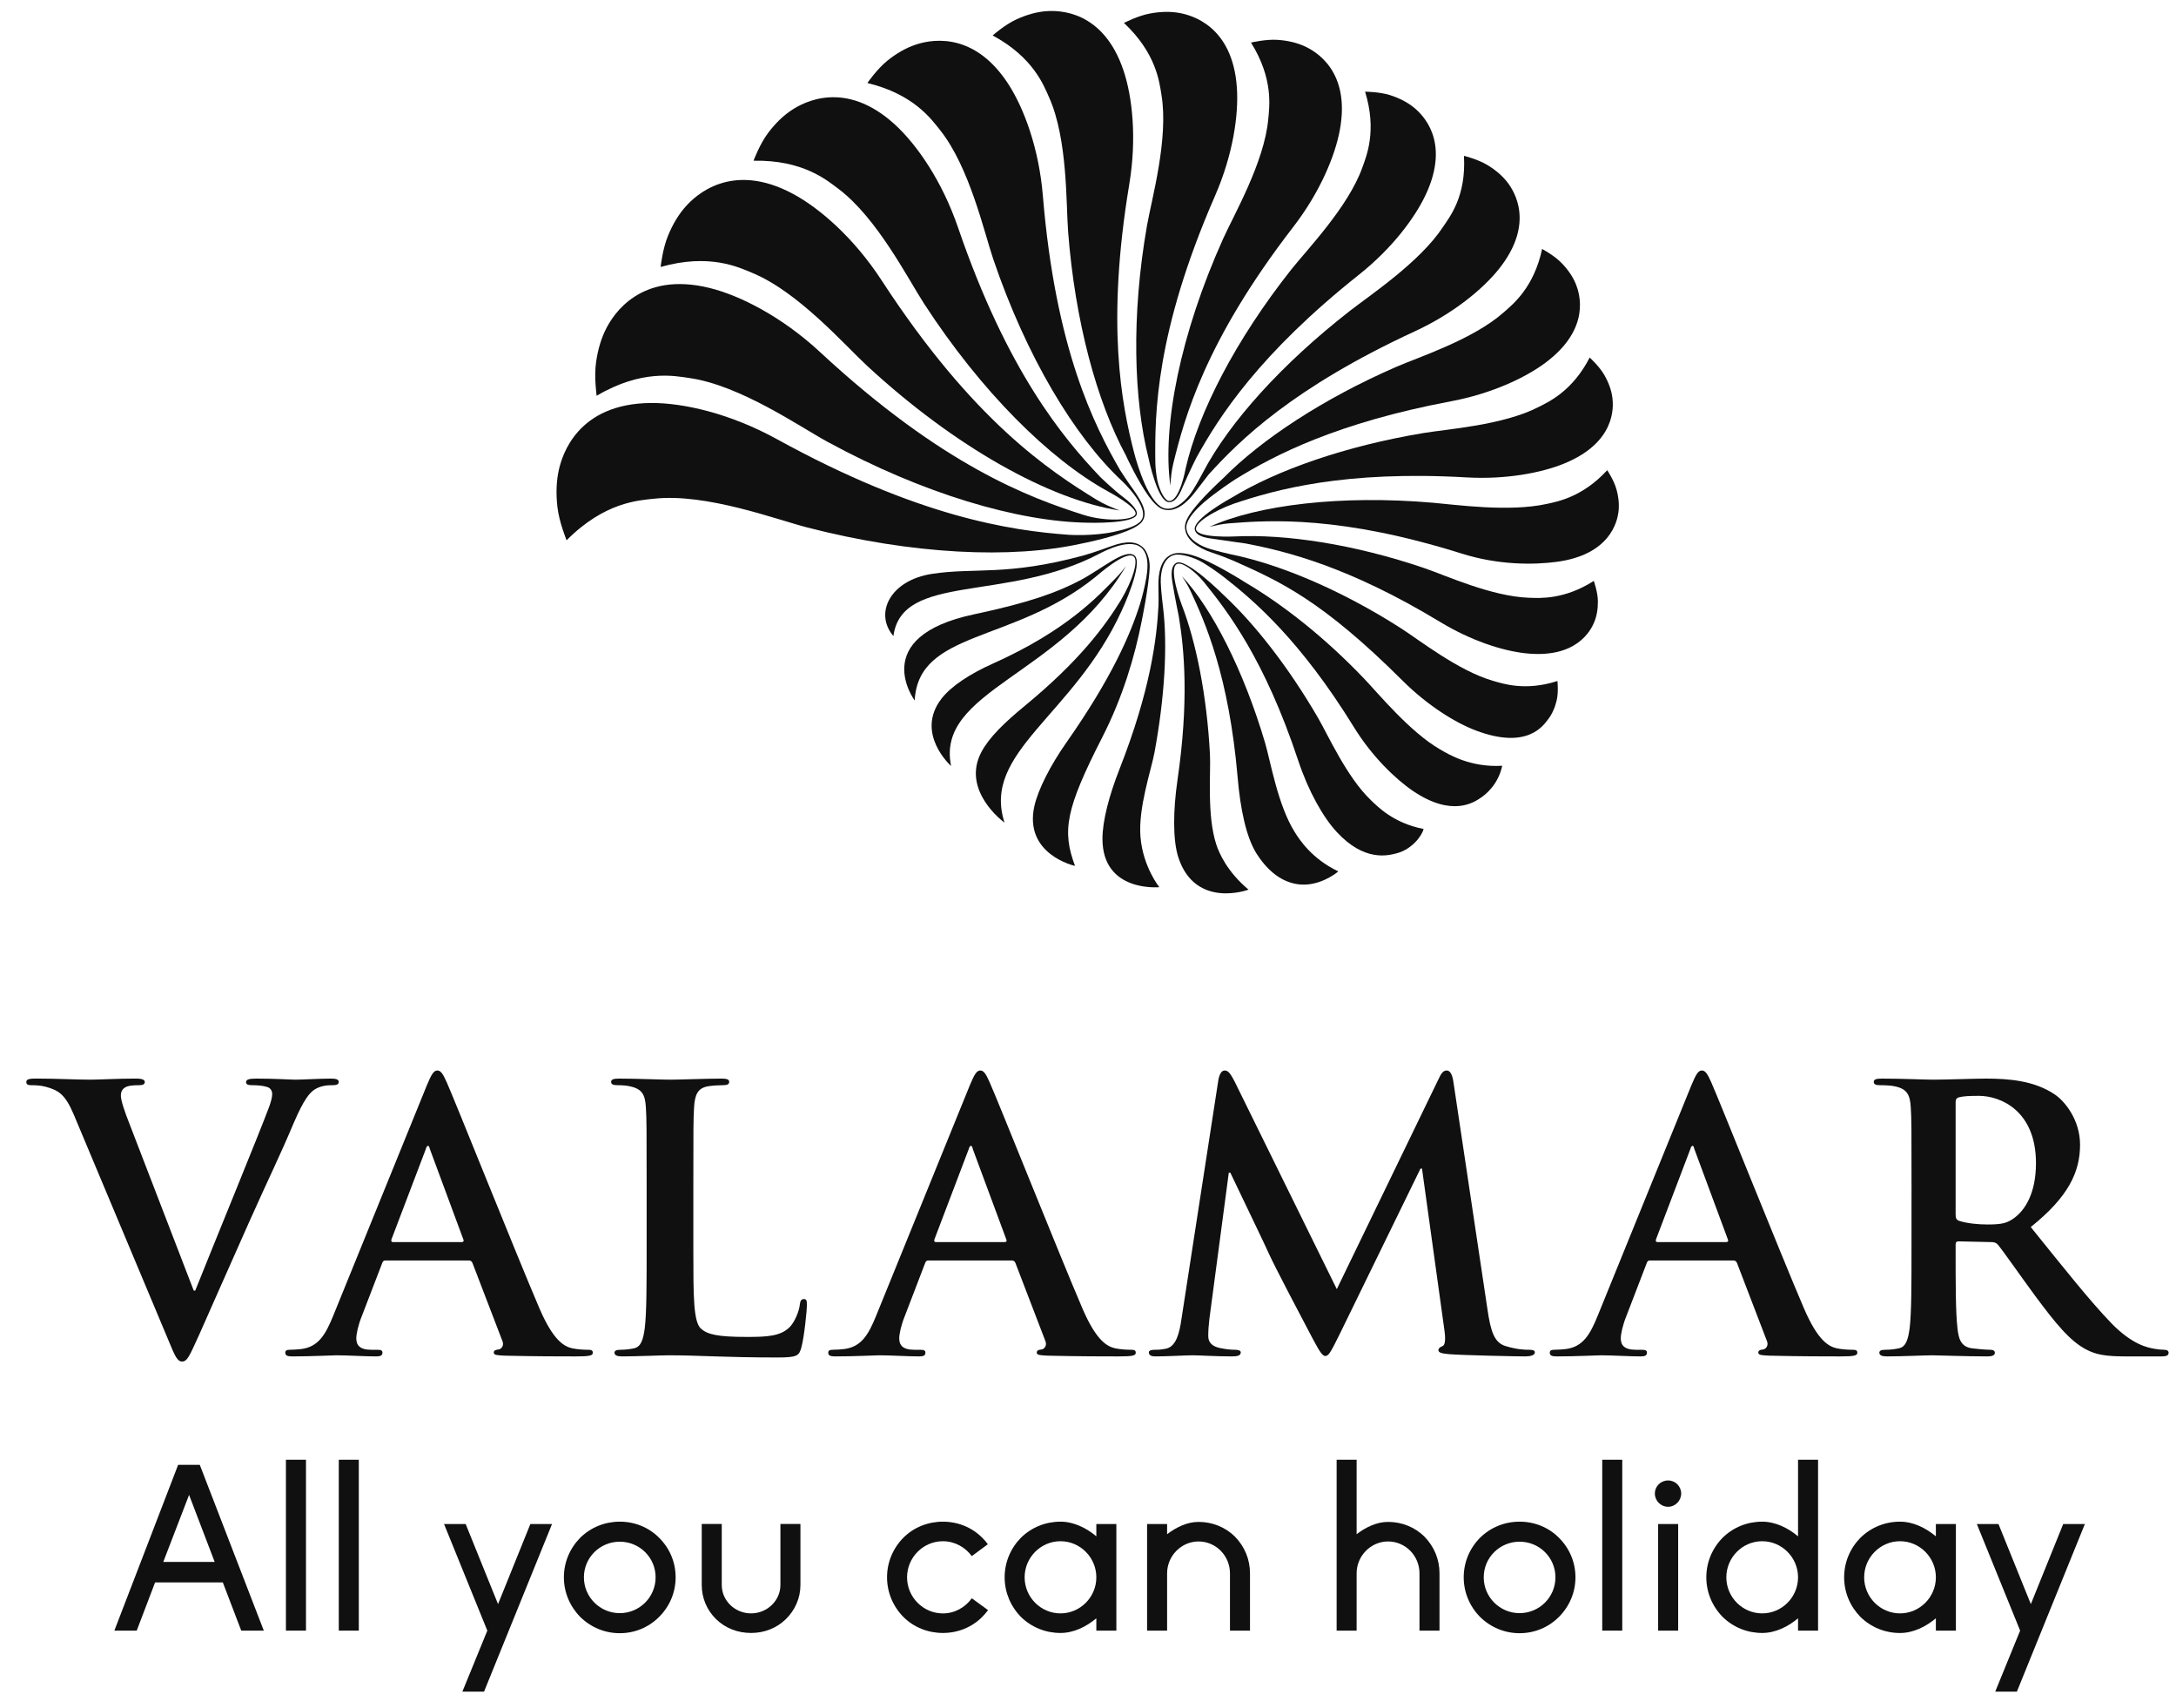 <svg width="65" height="51" viewBox="0 0 65 51" fill="none" xmlns="http://www.w3.org/2000/svg">
<path d="M17.823 11.82C19.178 11.022 20.155 11.227 20.599 11.291C22.116 11.509 23.896 12.748 24.714 13.193C27.565 14.746 30.408 15.584 32.508 15.612C32.508 15.612 33.873 15.653 33.956 15.366C34.001 15.208 33.696 14.956 33.562 14.855C33.259 14.628 32.864 14.244 32.861 14.241C31.754 13.074 30.087 11.086 28.618 6.796C28.14 5.401 27.387 4.321 26.738 3.725C25.237 2.346 23.977 3.074 23.658 3.282C23.401 3.449 23.159 3.683 22.939 3.978C22.693 4.307 22.517 4.781 22.509 4.8C23.987 4.771 24.705 5.385 25.045 5.64C26.204 6.513 27.128 8.338 27.607 9.075C29.314 11.7 31.345 13.714 33.097 14.677C33.097 14.677 33.973 15.14 33.92 15.352C33.873 15.539 33.046 15.595 32.364 15.377C30.757 14.867 28.152 13.908 24.498 10.517C23.348 9.451 22.102 8.825 21.199 8.601C19.109 8.084 18.31 9.427 18.12 9.789C17.966 10.081 17.86 10.428 17.805 10.821C17.743 11.26 17.82 11.799 17.823 11.82Z" fill="#101010"/>
<path d="M22.478 8.153C23.857 8.726 25.24 10.315 25.905 10.929C28.535 13.36 31.375 14.93 33.445 15.246C33.223 15.161 32.982 15.064 32.748 14.92C31.367 14.07 29.073 12.581 26.339 8.379C25.509 7.104 24.484 6.217 23.686 5.789C21.838 4.798 20.764 5.858 20.498 6.15C20.284 6.385 20.101 6.683 19.956 7.036C19.793 7.43 19.736 7.952 19.734 7.973C21.203 7.558 22.074 7.986 22.478 8.153Z" fill="#101010"/>
<path d="M33.731 14.449C33.672 14.367 33.518 14.132 33.461 14.044C32.685 12.707 31.53 10.422 31.152 5.848C31.034 4.423 30.584 3.225 30.118 2.507C29.039 0.846 27.69 1.22 27.343 1.337C27.063 1.431 26.781 1.591 26.506 1.813C26.198 2.062 25.921 2.463 25.91 2.479C27.299 2.814 27.825 3.566 28.083 3.888C28.961 4.991 29.395 6.928 29.669 7.737C30.654 10.638 32.091 13.038 33.513 14.364L33.513 14.364C33.513 14.364 34.37 15.161 34.09 15.544C33.967 15.713 33.625 15.809 33.27 15.885C32.657 16.016 31.962 15.975 31.933 15.973C30.183 15.847 27.431 15.438 23.215 13.12C21.8 12.341 20.402 12.03 19.448 12.036C17.24 12.05 16.793 13.605 16.697 14.018C16.62 14.351 16.604 14.727 16.65 15.136C16.702 15.593 16.917 16.116 16.925 16.137C18.065 14.988 19.087 14.944 19.544 14.894C21.107 14.726 23.192 15.517 24.119 15.755C27.259 16.564 30.217 16.697 32.301 16.236C32.301 16.236 33.109 16.081 33.657 15.862C33.883 15.772 34.06 15.666 34.127 15.564C34.312 15.279 34.077 14.928 33.731 14.449Z" fill="#101010"/>
<path d="M34.695 2.837C34.912 4.148 34.4 5.95 34.261 6.744C33.791 9.436 33.864 11.925 34.312 13.7C34.312 13.7 34.573 14.97 34.909 14.997C35.148 15.017 35.276 14.664 35.343 14.512C35.576 13.985 35.739 13.667 35.741 13.664C36.419 12.437 37.625 10.562 40.597 8.202C41.59 7.413 42.271 6.497 42.593 5.805C43.339 4.203 42.476 3.409 42.239 3.215C42.048 3.058 41.807 2.933 41.525 2.842C41.208 2.741 40.793 2.739 40.777 2.738C41.138 3.911 40.817 4.663 40.693 5.009C40.269 6.19 39.039 7.459 38.566 8.057C36.911 10.15 35.795 12.322 35.417 13.992C35.417 13.992 35.242 14.965 34.926 14.962C34.806 14.961 34.649 14.695 34.569 14.34C34.54 14.172 34.513 13.994 34.511 13.804C34.493 12.358 34.517 9.92 36.294 5.851C36.833 4.617 37.004 3.421 36.947 2.615C36.818 0.75 35.565 0.449 35.234 0.388C34.967 0.339 34.669 0.344 34.349 0.404C33.991 0.47 33.59 0.677 33.574 0.685C34.542 1.592 34.632 2.453 34.695 2.837Z" fill="#101010"/>
<path d="M37.884 3.563C37.766 4.849 36.854 6.423 36.533 7.138C35.261 9.967 34.712 12.726 34.96 14.504C34.973 14.299 34.992 14.075 35.048 13.843C35.383 12.478 35.998 10.188 38.631 6.778C39.43 5.743 39.879 4.658 40.022 3.886C40.355 2.1 39.27 1.52 38.978 1.385C38.743 1.276 38.466 1.21 38.155 1.19C37.808 1.168 37.386 1.268 37.369 1.272C38.045 2.355 37.919 3.186 37.884 3.563Z" fill="#101010"/>
<path d="M45.036 5.455C44.887 5.259 44.684 5.082 44.431 4.929C44.148 4.758 43.746 4.658 43.73 4.654C43.803 5.872 43.299 6.484 43.097 6.789C42.406 7.832 40.926 8.815 40.325 9.283C38.29 10.87 36.727 12.605 35.938 14.103L35.935 14.108C35.933 14.113 35.93 14.118 35.927 14.123C35.88 14.214 35.679 14.59 35.545 14.768C35.346 15.033 35.02 15.279 34.739 15.166C34.539 15.085 34.345 14.784 34.198 14.455C34.038 14.096 33.925 13.703 33.88 13.531C33.498 12.058 33.041 9.663 33.733 5.503C33.961 4.134 33.826 2.898 33.562 2.11C32.951 0.285 31.606 0.309 31.256 0.334C30.973 0.354 30.673 0.436 30.364 0.578C30.018 0.736 29.666 1.047 29.652 1.059C30.865 1.712 31.177 2.547 31.34 2.913C31.897 4.164 31.842 6.091 31.906 6.918C32.113 9.601 32.763 11.99 33.632 13.601C33.652 13.646 33.98 14.361 34.316 14.825C34.459 15.022 34.607 15.166 34.727 15.206C35.019 15.304 35.319 15.145 35.606 14.813C35.703 14.7 35.973 14.338 36.104 14.172C37.032 13.147 38.627 11.575 42.262 9.896C43.412 9.365 44.29 8.637 44.767 8.043C45.869 6.668 45.22 5.699 45.036 5.455Z" fill="#101010"/>
<path d="M46.523 20.339C45.565 20.648 44.903 20.421 44.601 20.335C43.563 20.037 42.382 19.105 41.846 18.763C40.035 17.604 38.205 16.849 36.791 16.561C36.791 16.561 36.299 16.452 36.058 16.367C35.744 16.257 35.413 16.018 35.439 15.719C35.458 15.506 35.694 15.237 35.968 15C36.349 14.673 36.859 14.343 36.899 14.317C38.068 13.59 39.949 12.623 43.344 11.985C44.553 11.758 45.558 11.284 46.155 10.841C47.538 9.814 47.183 8.758 47.074 8.488C46.987 8.271 46.843 8.058 46.647 7.856C46.428 7.63 46.079 7.443 46.065 7.436C45.818 8.59 45.194 9.085 44.926 9.322C44.005 10.142 42.367 10.669 41.698 10.961C39.513 11.915 37.679 13.126 36.539 14.282C36.355 14.451 35.91 14.87 35.63 15.235C35.482 15.428 35.4 15.594 35.397 15.719C35.389 16.024 35.628 16.269 36.034 16.442C36.171 16.501 36.455 16.58 36.844 16.747C38.234 17.365 39.489 17.93 41.899 20.331C42.648 21.077 43.481 21.59 44.093 21.82C45.629 22.398 46.104 21.666 46.247 21.479C46.363 21.327 46.448 21.139 46.5 20.918C46.558 20.672 46.524 20.352 46.523 20.339Z" fill="#101010"/>
<path d="M48.289 14.626C48.215 14.352 48.018 14.055 48.01 14.043C47.27 14.847 46.53 14.979 46.201 15.051C45.077 15.298 43.496 15.075 42.803 15.015C40.061 14.778 37.571 15.079 36.125 15.736C36.303 15.693 36.498 15.648 36.711 15.631C37.96 15.53 40.069 15.404 43.668 16.535C44.76 16.878 45.801 16.873 46.495 16.781C48.102 16.569 48.305 15.57 48.343 15.31C48.373 15.101 48.355 14.87 48.289 14.626Z" fill="#101010"/>
<path d="M47.609 17.35C46.723 17.914 46.001 17.864 45.675 17.853C44.562 17.816 43.191 17.189 42.556 16.971C40.438 16.248 38.396 15.95 36.902 16.021C36.863 16.023 35.805 16.076 35.729 15.821C35.671 15.628 36.22 15.273 36.848 15.046C38.098 14.624 40.149 14.049 43.804 14.258C44.99 14.326 46.048 14.12 46.717 13.847C48.265 13.217 48.199 12.159 48.165 11.884C48.138 11.663 48.057 11.433 47.924 11.201C47.776 10.942 47.497 10.689 47.486 10.679C46.966 11.689 46.259 12.003 45.949 12.161C44.893 12.702 43.233 12.815 42.523 12.933C40.201 13.319 38.152 14.035 36.797 14.861C36.795 14.862 35.613 15.503 35.691 15.824C35.744 16.044 36.104 16.072 36.269 16.097C36.665 16.157 37.19 16.229 37.21 16.232C38.437 16.466 40.306 16.934 43.004 18.567C43.945 19.138 44.865 19.429 45.538 19.508C47.094 19.689 47.521 18.82 47.618 18.59C47.696 18.405 47.734 18.19 47.731 17.95C47.727 17.683 47.613 17.363 47.609 17.35Z" fill="#101010"/>
<path d="M43.012 22.379C42.117 21.861 41.181 20.723 40.752 20.273C39.571 19.034 38.32 18.056 37.215 17.405C37.215 17.405 36.171 16.736 35.598 16.576C35.362 16.51 35.162 16.498 35.035 16.544C34.745 16.648 34.618 16.942 34.604 17.379C34.599 17.527 34.614 17.811 34.606 18.078C34.556 19.055 34.373 20.6 33.438 22.978C33.127 23.769 32.932 24.52 32.932 25.053C32.932 26.662 34.631 26.497 34.631 26.497C34.631 26.497 34.144 25.896 34.068 25.001C33.994 24.128 34.391 22.992 34.486 22.475C34.79 20.832 34.882 19.279 34.741 18.131C34.741 18.131 34.678 17.641 34.673 17.388C34.666 17.024 34.773 16.663 35.064 16.578C35.272 16.517 35.701 16.663 35.923 16.798C36.164 16.943 36.387 17.104 36.558 17.234C37.466 17.944 38.846 19.125 40.449 21.727C40.981 22.589 41.685 23.269 42.206 23.622C43.379 24.416 44.034 23.962 44.238 23.823C44.391 23.719 44.75 23.432 44.874 22.871C43.913 22.925 43.275 22.531 43.012 22.379Z" fill="#101010"/>
<path d="M39.372 21.441C38.492 19.926 37.482 18.637 36.55 17.77C36.549 17.769 35.429 16.651 35.138 16.812C34.938 16.923 35.002 17.274 35.029 17.438C35.1 17.871 35.208 18.387 35.211 18.402C35.38 19.417 35.516 20.948 35.172 23.305C35.044 24.185 35.027 25.089 35.202 25.618C35.712 27.152 37.288 26.577 37.295 26.57C36.66 26.039 36.416 25.479 36.333 25.224C36.047 24.355 36.172 23.08 36.143 22.531C36.051 20.78 35.732 19.18 35.295 18.051C35.295 18.051 34.895 16.99 35.151 16.848C35.264 16.785 35.507 16.927 35.77 17.175C35.838 17.243 35.906 17.315 35.971 17.395C36.651 18.236 37.771 19.674 38.778 22.711C39.084 23.632 39.519 24.403 39.929 24.847C40.757 25.744 41.462 25.553 41.724 25.484C42.194 25.361 42.481 24.943 42.526 24.759C41.624 24.583 41.153 24.093 40.943 23.891C40.227 23.202 39.672 21.958 39.372 21.441Z" fill="#101010"/>
<path d="M38.675 24.851C38.168 24.042 37.954 22.744 37.792 22.194C37.15 20.02 36.201 18.17 35.309 17.212C35.393 17.34 35.482 17.479 35.557 17.639C35.997 18.579 36.709 20.177 36.971 23.229C37.05 24.155 37.225 25.006 37.536 25.496C38.02 26.257 38.593 26.458 39.063 26.415C39.582 26.367 39.974 26.031 39.977 26.026C39.189 25.649 38.823 25.088 38.675 24.851Z" fill="#101010"/>
<path d="M33.638 16.903C33.564 17 33.483 17.106 33.384 17.208C32.803 17.808 31.87 18.828 29.656 19.82C28.963 20.131 28.411 20.496 28.125 20.865C27.323 21.899 28.403 22.875 28.41 22.876C27.95 20.615 31.692 20.197 33.638 16.903Z" fill="#101010"/>
<path d="M32.928 22.017C33.542 20.817 33.901 19.584 34.098 18.579C34.098 18.579 34.329 17.473 34.342 16.932C34.348 16.689 34.255 16.468 34.169 16.377C33.959 16.153 33.638 16.153 33.211 16.306C33.07 16.356 32.662 16.509 32.35 16.594C30.08 17.209 29.115 16.945 27.841 17.139C26.588 17.331 26.106 18.319 26.687 18.996C26.946 17.098 30.056 18.003 32.844 16.535C32.991 16.459 33.82 16.018 34.139 16.406C34.276 16.572 34.312 16.837 34.243 17.248C34.194 17.539 34.119 17.821 34.055 18.036C33.773 18.933 33.211 20.245 31.849 22.185C31.383 22.849 31.009 23.578 30.898 24.076C30.577 25.518 32.103 25.863 32.112 25.86C31.721 24.814 31.83 24.165 32.928 22.017Z" fill="#101010"/>
<path d="M33.505 18.242C33.505 18.24 34.186 16.799 33.88 16.584C33.595 16.385 32.92 16.986 32.279 17.325C31.571 17.699 30.738 17.999 29.091 18.349C25.918 19.021 27.317 20.917 27.323 20.919C27.436 18.818 30.262 19.221 32.716 17.237C32.794 17.175 33.597 16.459 33.852 16.61C34.032 16.717 33.827 17.345 33.483 17.924C33.011 18.689 32.262 19.724 30.617 21.077C29.993 21.59 29.552 22.021 29.32 22.452C28.694 23.616 29.998 24.567 30.006 24.567C29.32 22.452 32.073 21.379 33.505 18.242Z" fill="#101010"/>
<path d="M2.204 33.289C1.947 32.685 1.757 32.564 1.356 32.455C1.188 32.411 1.01 32.411 0.92 32.411C0.82 32.411 0.786 32.378 0.786 32.312C0.786 32.224 0.909 32.213 1.077 32.213C1.668 32.213 2.304 32.246 2.695 32.246C2.974 32.246 3.51 32.213 4.068 32.213C4.202 32.213 4.325 32.235 4.325 32.312C4.325 32.389 4.258 32.411 4.157 32.411C3.979 32.411 3.811 32.422 3.722 32.488C3.644 32.542 3.61 32.62 3.61 32.718C3.61 32.861 3.711 33.168 3.867 33.563L5.787 38.546H5.832C6.312 37.339 7.763 33.805 8.031 33.08C8.086 32.938 8.131 32.773 8.131 32.675C8.131 32.587 8.086 32.499 7.986 32.466C7.852 32.422 7.685 32.411 7.539 32.411C7.439 32.411 7.35 32.4 7.35 32.323C7.35 32.235 7.45 32.214 7.662 32.214C8.22 32.214 8.689 32.246 8.834 32.246C9.024 32.246 9.549 32.214 9.884 32.214C10.029 32.214 10.118 32.235 10.118 32.312C10.118 32.389 10.051 32.411 9.939 32.411C9.828 32.411 9.593 32.411 9.393 32.543C9.247 32.642 9.08 32.828 8.778 33.53C8.343 34.562 8.042 35.155 7.439 36.505C6.725 38.107 6.2 39.303 5.955 39.852C5.664 40.489 5.597 40.664 5.441 40.664C5.296 40.664 5.229 40.511 5.017 39.995L2.204 33.289ZM11.513 37.646C11.457 37.646 11.435 37.668 11.413 37.734L10.81 39.303C10.698 39.578 10.643 39.841 10.643 39.973C10.643 40.171 10.743 40.313 11.089 40.313H11.257C11.39 40.313 11.424 40.335 11.424 40.401C11.424 40.489 11.357 40.511 11.234 40.511C10.877 40.511 10.397 40.478 10.051 40.478C9.928 40.478 9.314 40.511 8.734 40.511C8.589 40.511 8.522 40.489 8.522 40.401C8.522 40.335 8.567 40.313 8.656 40.313C8.756 40.313 8.912 40.302 9.002 40.291C9.515 40.225 9.727 39.852 9.951 39.303L12.752 32.411C12.886 32.093 12.953 31.972 13.065 31.972C13.165 31.972 13.232 32.071 13.344 32.323C13.612 32.926 15.398 37.405 16.112 39.073C16.537 40.06 16.86 40.214 17.094 40.27C17.262 40.302 17.43 40.313 17.563 40.313C17.653 40.313 17.708 40.324 17.708 40.401C17.708 40.489 17.608 40.511 17.195 40.511C16.793 40.511 15.978 40.511 15.085 40.489C14.884 40.478 14.75 40.478 14.75 40.401C14.75 40.335 14.795 40.313 14.907 40.302C14.985 40.28 15.063 40.181 15.007 40.05L14.114 37.723C14.092 37.668 14.058 37.646 14.002 37.646H11.513ZM13.79 37.097C13.846 37.097 13.857 37.064 13.846 37.031L12.842 34.321C12.83 34.277 12.819 34.222 12.786 34.222C12.752 34.222 12.73 34.277 12.719 34.321L11.692 37.02C11.681 37.064 11.692 37.097 11.737 37.097L13.79 37.097ZM20.711 37.328C20.711 38.733 20.711 39.49 20.945 39.688C21.135 39.852 21.425 39.929 22.296 39.929C22.887 39.929 23.323 39.918 23.602 39.622C23.736 39.479 23.87 39.172 23.892 38.963C23.903 38.864 23.926 38.798 24.015 38.798C24.093 38.798 24.104 38.853 24.104 38.985C24.104 39.106 24.026 39.929 23.937 40.247C23.87 40.489 23.814 40.543 23.234 40.543C21.626 40.543 20.89 40.478 19.985 40.478C19.729 40.478 19.025 40.511 18.579 40.511C18.434 40.511 18.356 40.478 18.356 40.401C18.356 40.346 18.4 40.313 18.534 40.313C18.702 40.313 18.836 40.291 18.936 40.27C19.16 40.225 19.215 39.984 19.26 39.666C19.316 39.205 19.316 38.337 19.316 37.328V35.396C19.316 33.728 19.316 33.421 19.293 33.07C19.271 32.696 19.182 32.521 18.814 32.444C18.724 32.422 18.59 32.411 18.445 32.411C18.323 32.411 18.255 32.389 18.255 32.312C18.255 32.235 18.333 32.214 18.501 32.214C19.025 32.214 19.729 32.246 20.03 32.246C20.298 32.246 21.113 32.214 21.548 32.214C21.704 32.214 21.782 32.235 21.782 32.312C21.782 32.389 21.716 32.411 21.582 32.411C21.459 32.411 21.28 32.422 21.146 32.444C20.845 32.499 20.756 32.685 20.733 33.07C20.711 33.421 20.711 33.728 20.711 35.396L20.711 37.328ZM27.732 37.646C27.676 37.646 27.654 37.668 27.631 37.734L27.029 39.303C26.917 39.578 26.861 39.841 26.861 39.973C26.861 40.171 26.962 40.313 27.308 40.313H27.475C27.609 40.313 27.643 40.335 27.643 40.401C27.643 40.489 27.576 40.511 27.453 40.511C27.096 40.511 26.616 40.478 26.27 40.478C26.147 40.478 25.533 40.511 24.953 40.511C24.807 40.511 24.741 40.489 24.741 40.401C24.741 40.335 24.785 40.313 24.874 40.313C24.975 40.313 25.131 40.302 25.22 40.291C25.734 40.225 25.946 39.852 26.169 39.303L28.971 32.411C29.105 32.093 29.172 31.972 29.284 31.972C29.384 31.972 29.451 32.071 29.562 32.323C29.831 32.926 31.616 37.405 32.331 39.073C32.755 40.06 33.078 40.214 33.313 40.27C33.48 40.302 33.648 40.313 33.782 40.313C33.871 40.313 33.927 40.324 33.927 40.401C33.927 40.489 33.826 40.511 33.413 40.511C33.011 40.511 32.197 40.511 31.304 40.489C31.103 40.478 30.969 40.478 30.969 40.401C30.969 40.335 31.014 40.313 31.125 40.302C31.203 40.28 31.282 40.181 31.226 40.05L30.333 37.723C30.31 37.668 30.277 37.646 30.221 37.646H27.732ZM30.009 37.097C30.065 37.097 30.076 37.064 30.065 37.031L29.06 34.321C29.049 34.277 29.038 34.222 29.004 34.222C28.971 34.222 28.948 34.277 28.937 34.321L27.911 37.02C27.899 37.064 27.911 37.097 27.955 37.097L30.009 37.097ZM36.394 32.257C36.427 32.071 36.494 31.972 36.583 31.972C36.673 31.972 36.74 32.027 36.885 32.312L39.932 38.502L42.968 32.235C43.047 32.059 43.113 31.972 43.214 31.972C43.314 31.972 43.382 32.082 43.415 32.312L44.431 39.095C44.531 39.786 44.642 40.104 44.977 40.203C45.301 40.302 45.524 40.313 45.67 40.313C45.77 40.313 45.848 40.324 45.848 40.39C45.848 40.478 45.714 40.511 45.558 40.511C45.279 40.511 43.739 40.478 43.292 40.445C43.035 40.423 42.968 40.39 42.968 40.324C42.968 40.269 43.013 40.236 43.091 40.203C43.158 40.181 43.191 40.038 43.147 39.731L42.477 34.902H42.432L39.999 39.885C39.743 40.401 39.686 40.499 39.586 40.499C39.486 40.499 39.374 40.28 39.196 39.951C38.928 39.446 38.046 37.767 37.912 37.46C37.812 37.229 37.142 35.846 36.751 35.023H36.706L36.126 39.391C36.104 39.589 36.092 39.731 36.092 39.907C36.092 40.116 36.238 40.214 36.428 40.258C36.628 40.302 36.784 40.313 36.896 40.313C36.985 40.313 37.063 40.335 37.063 40.39C37.063 40.489 36.963 40.511 36.796 40.511C36.327 40.511 35.825 40.478 35.624 40.478C35.412 40.478 34.876 40.511 34.519 40.511C34.407 40.511 34.318 40.488 34.318 40.39C34.318 40.335 34.385 40.313 34.496 40.313C34.586 40.313 34.664 40.313 34.831 40.28C35.144 40.214 35.233 39.786 35.289 39.413L36.394 32.257ZM49.286 37.646C49.23 37.646 49.208 37.668 49.186 37.734L48.583 39.303C48.471 39.578 48.415 39.841 48.415 39.973C48.415 40.171 48.516 40.313 48.862 40.313H49.029C49.163 40.313 49.196 40.335 49.196 40.401C49.196 40.489 49.13 40.511 49.007 40.511C48.65 40.511 48.17 40.478 47.824 40.478C47.701 40.478 47.087 40.511 46.507 40.511C46.362 40.511 46.294 40.489 46.294 40.401C46.294 40.335 46.339 40.313 46.429 40.313C46.529 40.313 46.685 40.302 46.775 40.291C47.288 40.225 47.5 39.852 47.723 39.303L50.525 32.411C50.659 32.093 50.726 31.972 50.837 31.972C50.938 31.972 51.005 32.071 51.117 32.323C51.384 32.926 53.17 37.405 53.885 39.073C54.309 40.06 54.633 40.214 54.867 40.27C55.035 40.302 55.202 40.313 55.336 40.313C55.425 40.313 55.481 40.324 55.481 40.401C55.481 40.489 55.381 40.511 54.968 40.511C54.566 40.511 53.751 40.511 52.858 40.489C52.657 40.478 52.523 40.478 52.523 40.401C52.523 40.335 52.567 40.313 52.679 40.302C52.757 40.28 52.836 40.181 52.78 40.05L51.887 37.723C51.864 37.668 51.831 37.646 51.775 37.646H49.286ZM51.563 37.097C51.619 37.097 51.63 37.064 51.619 37.031L50.614 34.321C50.603 34.277 50.592 34.222 50.559 34.222C50.526 34.222 50.503 34.277 50.492 34.321L49.465 37.02C49.454 37.064 49.465 37.097 49.51 37.097L51.563 37.097ZM57.1 35.396C57.1 33.728 57.1 33.421 57.077 33.07C57.055 32.696 56.966 32.521 56.598 32.444C56.508 32.422 56.318 32.411 56.162 32.411C56.039 32.411 55.972 32.389 55.972 32.312C55.972 32.235 56.05 32.214 56.218 32.214C56.809 32.214 57.513 32.246 57.747 32.246C58.126 32.246 58.975 32.214 59.321 32.214C60.024 32.214 60.772 32.279 61.375 32.685C61.687 32.894 62.134 33.454 62.134 34.189C62.134 35.001 61.788 35.747 60.661 36.647C61.654 37.877 62.424 38.853 63.083 39.534C63.708 40.171 64.166 40.247 64.333 40.28C64.456 40.302 64.556 40.313 64.645 40.313C64.734 40.313 64.779 40.346 64.779 40.401C64.779 40.489 64.701 40.511 64.567 40.511H63.507C62.882 40.511 62.603 40.456 62.312 40.302C61.833 40.05 61.408 39.534 60.783 38.689C60.337 38.085 59.823 37.339 59.678 37.174C59.622 37.108 59.555 37.097 59.477 37.097L58.506 37.075C58.45 37.075 58.417 37.097 58.417 37.163V37.317C58.417 38.337 58.417 39.205 58.472 39.666C58.506 39.984 58.573 40.225 58.908 40.27C59.075 40.291 59.321 40.313 59.455 40.313C59.544 40.313 59.589 40.346 59.589 40.401C59.589 40.478 59.511 40.511 59.366 40.511C58.718 40.511 57.892 40.478 57.724 40.478C57.513 40.478 56.809 40.511 56.363 40.511C56.218 40.511 56.139 40.478 56.139 40.401C56.139 40.346 56.184 40.313 56.318 40.313C56.485 40.313 56.62 40.291 56.72 40.27C56.944 40.225 56.999 39.984 57.044 39.666C57.099 39.205 57.099 38.337 57.099 37.328L57.1 35.396ZM58.417 36.263C58.417 36.384 58.439 36.428 58.517 36.461C58.752 36.538 59.087 36.571 59.366 36.571C59.812 36.571 59.957 36.526 60.158 36.384C60.493 36.142 60.817 35.638 60.817 34.738C60.817 33.179 59.767 32.729 59.109 32.729C58.83 32.729 58.629 32.74 58.517 32.773C58.439 32.795 58.417 32.839 58.417 32.926V36.263Z" fill="#101010"/>
<path fill-rule="evenodd" clip-rule="evenodd" d="M6.656 47.261H4.633L4.084 48.701H3.416L5.321 43.75H5.968L7.88 48.701H7.206L6.656 47.261ZM5.648 44.647L4.877 46.65H6.413L5.648 44.647Z" fill="#101010"/>
<path fill-rule="evenodd" clip-rule="evenodd" d="M8.541 48.701H9.14V43.597H8.541V48.701Z" fill="#101010"/>
<path fill-rule="evenodd" clip-rule="evenodd" d="M10.12 48.701H10.718V43.597H10.12V48.701Z" fill="#101010"/>
<path fill-rule="evenodd" clip-rule="evenodd" d="M14.459 50.523H13.812L14.557 48.701L13.264 45.517H13.91L14.877 47.909L15.843 45.517H16.49L14.459 50.523Z" fill="#101010"/>
<path fill-rule="evenodd" clip-rule="evenodd" d="M20.182 47.109C20.182 47.553 20.009 47.971 19.689 48.291C19.376 48.605 18.959 48.778 18.514 48.778C18.069 48.778 17.651 48.605 17.331 48.291C17.019 47.971 16.844 47.553 16.844 47.109C16.844 46.663 17.019 46.246 17.331 45.928C17.651 45.614 18.069 45.447 18.514 45.447C18.959 45.447 19.376 45.614 19.689 45.928C20.009 46.246 20.182 46.663 20.182 47.109ZM19.584 47.109C19.584 46.518 19.105 46.045 18.514 46.045C17.922 46.045 17.442 46.518 17.442 47.109C17.442 47.7 17.922 48.179 18.514 48.179C19.105 48.179 19.584 47.7 19.584 47.109Z" fill="#101010"/>
<path fill-rule="evenodd" clip-rule="evenodd" d="M20.962 47.338V45.516H21.56V47.338C21.56 47.804 21.95 48.186 22.436 48.186C22.916 48.186 23.312 47.804 23.312 47.338V45.516H23.91V47.338C23.91 47.728 23.75 48.089 23.472 48.361C23.194 48.631 22.825 48.771 22.436 48.771C22.04 48.771 21.67 48.631 21.393 48.361C21.115 48.089 20.962 47.728 20.962 47.338Z" fill="#101010"/>
<path fill-rule="evenodd" clip-rule="evenodd" d="M29.515 48.089C29.46 48.159 29.404 48.228 29.341 48.291C29.029 48.604 28.611 48.771 28.166 48.771C27.721 48.771 27.297 48.604 26.984 48.291C26.671 47.971 26.497 47.553 26.497 47.108C26.497 46.664 26.671 46.246 26.984 45.927C27.297 45.614 27.721 45.447 28.166 45.447C28.611 45.447 29.029 45.614 29.341 45.927C29.404 45.989 29.46 46.052 29.508 46.121L29.029 46.476C28.834 46.211 28.521 46.031 28.166 46.031C27.575 46.031 27.095 46.518 27.095 47.109C27.095 47.7 27.575 48.187 28.166 48.187C28.521 48.187 28.834 48.005 29.029 47.735L29.515 48.089Z" fill="#101010"/>
<path fill-rule="evenodd" clip-rule="evenodd" d="M32.749 45.517H33.347V48.701H32.749V48.333C32.45 48.583 32.075 48.771 31.678 48.771C31.234 48.771 30.816 48.604 30.496 48.291C30.184 47.971 30.01 47.553 30.01 47.109C30.01 46.663 30.184 46.246 30.496 45.927C30.816 45.614 31.234 45.447 31.678 45.447C32.075 45.447 32.45 45.635 32.749 45.884L32.749 45.517ZM32.749 47.109C32.749 46.518 32.269 46.031 31.678 46.031C31.087 46.031 30.607 46.518 30.607 47.109C30.607 47.7 31.087 48.186 31.678 48.186C32.269 48.186 32.749 47.7 32.749 47.109Z" fill="#101010"/>
<path fill-rule="evenodd" clip-rule="evenodd" d="M37.339 46.991V48.701H36.741V46.991C36.741 46.468 36.324 46.038 35.802 46.038C35.288 46.038 34.863 46.468 34.863 46.991V48.701H34.265V45.517H34.863V45.822C35.135 45.614 35.462 45.454 35.803 45.454C36.212 45.454 36.602 45.607 36.894 45.899C37.179 46.191 37.339 46.574 37.339 46.991Z" fill="#101010"/>
<path fill-rule="evenodd" clip-rule="evenodd" d="M43 46.99V48.701H42.402V46.99C42.402 46.468 41.985 46.038 41.463 46.038C40.949 46.038 40.524 46.468 40.524 46.99V48.701H39.927V43.597H40.524V45.822C40.795 45.614 41.123 45.454 41.463 45.454C41.873 45.454 42.263 45.607 42.555 45.899C42.84 46.191 43 46.574 43 46.99Z" fill="#101010"/>
<path fill-rule="evenodd" clip-rule="evenodd" d="M47.061 47.109C47.061 47.553 46.887 47.971 46.568 48.291C46.254 48.605 45.838 48.778 45.392 48.778C44.947 48.778 44.53 48.605 44.21 48.291C43.897 47.971 43.723 47.553 43.723 47.109C43.723 46.663 43.897 46.246 44.21 45.928C44.53 45.614 44.947 45.447 45.392 45.447C45.838 45.447 46.254 45.614 46.568 45.928C46.887 46.246 47.061 46.663 47.061 47.109ZM46.463 47.109C46.463 46.518 45.984 46.045 45.392 46.045C44.801 46.045 44.321 46.518 44.321 47.109C44.321 47.7 44.801 48.179 45.392 48.179C45.984 48.179 46.463 47.7 46.463 47.109Z" fill="#101010"/>
<path fill-rule="evenodd" clip-rule="evenodd" d="M47.861 48.701H48.459V43.597H47.861V48.701Z" fill="#101010"/>
<path fill-rule="evenodd" clip-rule="evenodd" d="M49.433 44.606C49.433 44.39 49.607 44.216 49.829 44.216C50.044 44.216 50.219 44.39 50.219 44.606C50.219 44.821 50.044 45.002 49.829 45.002C49.607 45.002 49.433 44.821 49.433 44.606ZM49.531 48.702H50.129V45.517H49.531V48.702Z" fill="#101010"/>
<path fill-rule="evenodd" clip-rule="evenodd" d="M53.71 43.597H54.308V48.701H53.71V48.333C53.411 48.583 53.035 48.771 52.639 48.771C52.194 48.771 51.776 48.604 51.457 48.291C51.144 47.971 50.97 47.553 50.97 47.109C50.97 46.663 51.144 46.246 51.457 45.927C51.776 45.614 52.194 45.447 52.639 45.447C53.035 45.447 53.411 45.635 53.71 45.885V43.597ZM53.71 47.109C53.71 46.518 53.23 46.031 52.639 46.031C52.048 46.031 51.568 46.518 51.568 47.109C51.568 47.7 52.048 48.186 52.639 48.186C53.23 48.186 53.71 47.7 53.71 47.109Z" fill="#101010"/>
<path fill-rule="evenodd" clip-rule="evenodd" d="M57.827 45.517H58.425V48.701H57.827V48.333C57.527 48.583 57.152 48.772 56.756 48.772C56.311 48.772 55.894 48.604 55.573 48.291C55.261 47.971 55.087 47.554 55.087 47.109C55.087 46.663 55.261 46.246 55.573 45.928C55.894 45.614 56.311 45.447 56.756 45.447C57.152 45.447 57.527 45.635 57.827 45.885V45.517ZM57.827 47.109C57.827 46.518 57.347 46.031 56.756 46.031C56.165 46.031 55.685 46.518 55.685 47.109C55.685 47.7 56.165 48.186 56.756 48.186C57.347 48.186 57.827 47.7 57.827 47.109Z" fill="#101010"/>
<path fill-rule="evenodd" clip-rule="evenodd" d="M60.247 50.523H59.6L60.344 48.701L59.051 45.517H59.697L60.664 47.909L61.631 45.517H62.278L60.247 50.523Z" fill="#101010"/>
</svg>
